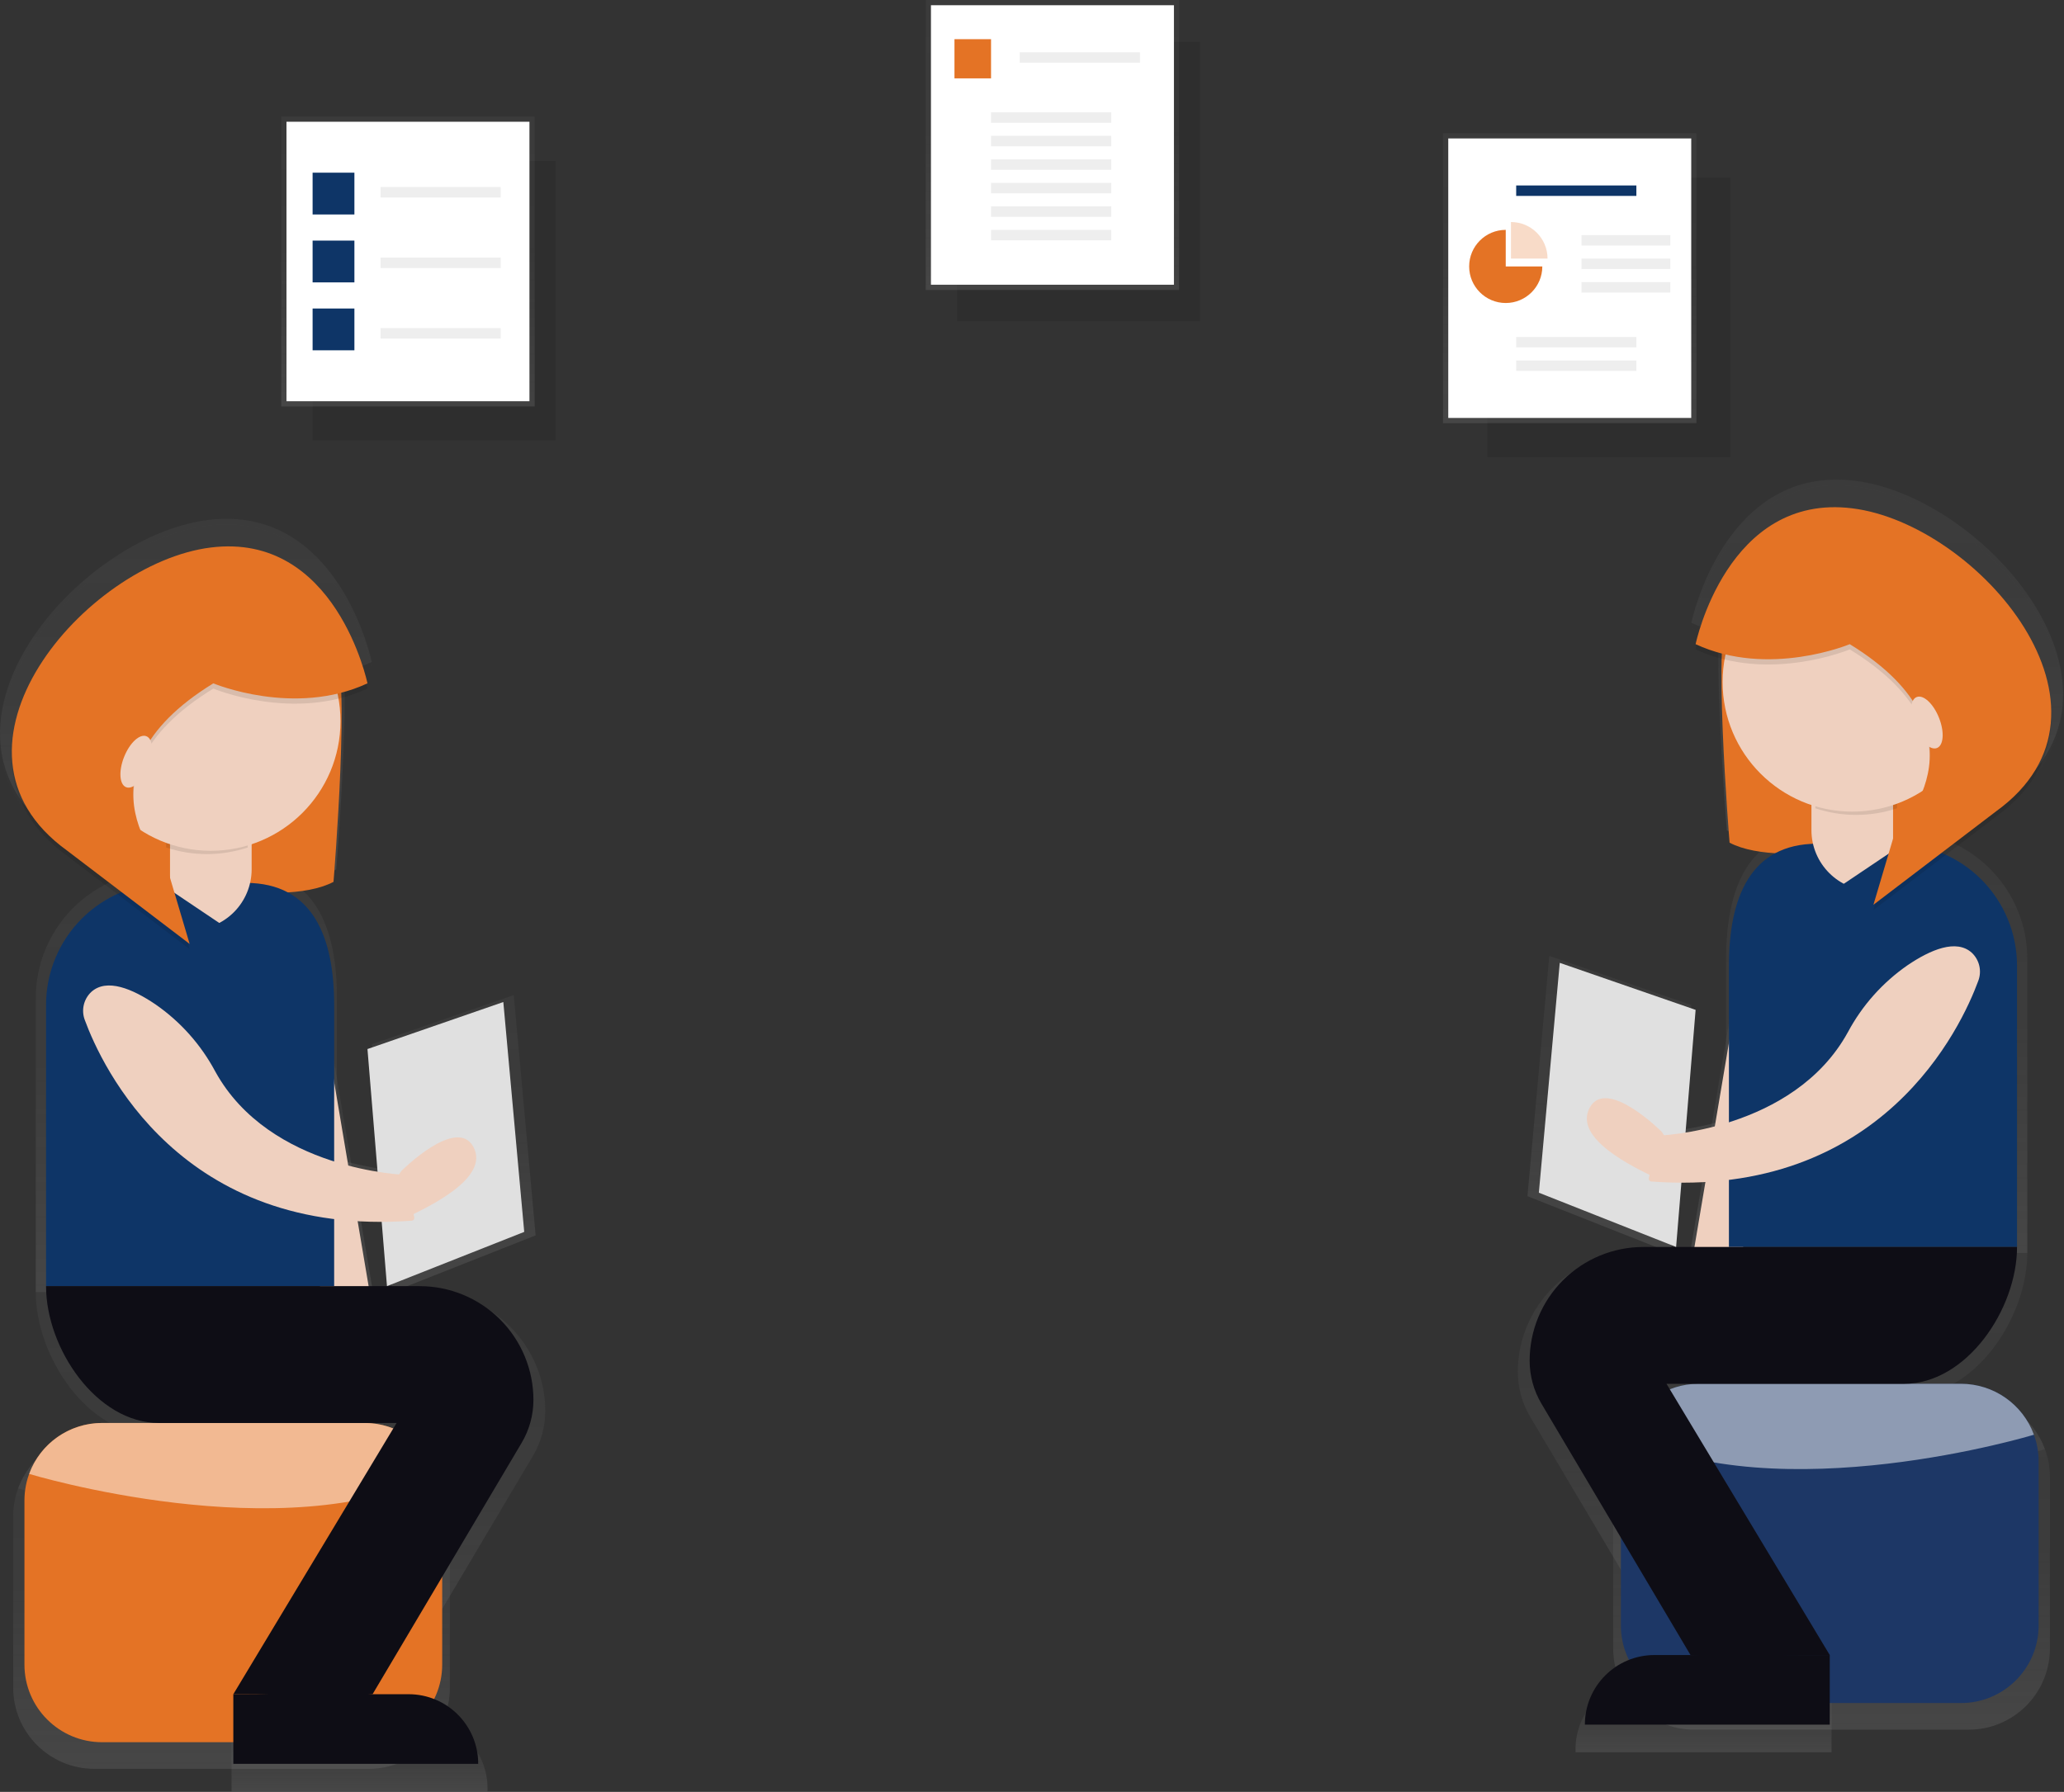 <?xml version="1.0" encoding="UTF-8"?>
<svg width="790px" height="686px" viewBox="0 0 790 686" version="1.1" xmlns="http://www.w3.org/2000/svg" xmlns:xlink="http://www.w3.org/1999/xlink">
    <rect x="0" y="0" width="790" height="686" fill="#333333" stroke="none"/>
    <!-- Generator: Sketch 57.1 (83088) - https://sketch.com -->
    <title>undraw_Meeting_h2df</title>
    <desc>Created with Sketch.</desc>
    <defs>
        <linearGradient x1="50%" y1="100%" x2="50%" y2="0%" id="linearGradient-1">
            <stop stop-color="#808080" stop-opacity="0.25" offset="0%"></stop>
            <stop stop-color="#808080" stop-opacity="0.12" offset="53.514%"></stop>
            <stop stop-color="#808080" stop-opacity="0.1" offset="100%"></stop>
        </linearGradient>
        <linearGradient x1="50%" y1="100%" x2="50%" y2="1.64129562e-06%" id="linearGradient-2">
            <stop stop-color="#808080" stop-opacity="0.25" offset="0%"></stop>
            <stop stop-color="#808080" stop-opacity="0.12" offset="53.514%"></stop>
            <stop stop-color="#808080" stop-opacity="0.1" offset="100%"></stop>
        </linearGradient>
        <linearGradient x1="50%" y1="100%" x2="50%" y2="-0.002%" id="linearGradient-3">
            <stop stop-color="#808080" stop-opacity="0.25" offset="0%"></stop>
            <stop stop-color="#808080" stop-opacity="0.12" offset="53.514%"></stop>
            <stop stop-color="#808080" stop-opacity="0.1" offset="100%"></stop>
        </linearGradient>
        <linearGradient x1="50%" y1="100%" x2="50%" y2="1.81850591e-05%" id="linearGradient-4">
            <stop stop-color="#808080" stop-opacity="0.25" offset="0%"></stop>
            <stop stop-color="#808080" stop-opacity="0.12" offset="53.514%"></stop>
            <stop stop-color="#808080" stop-opacity="0.1" offset="100%"></stop>
        </linearGradient>
        <linearGradient x1="50%" y1="100%" x2="50%" y2="0%" id="linearGradient-5">
            <stop stop-color="#808080" stop-opacity="0.25" offset="0%"></stop>
            <stop stop-color="#808080" stop-opacity="0.12" offset="53.514%"></stop>
            <stop stop-color="#808080" stop-opacity="0.1" offset="100%"></stop>
        </linearGradient>
        <linearGradient x1="50%" y1="100%" x2="50%" y2="3.52230561e-14%" id="linearGradient-6">
            <stop stop-color="#808080" stop-opacity="0.25" offset="0%"></stop>
            <stop stop-color="#808080" stop-opacity="0.12" offset="53.514%"></stop>
            <stop stop-color="#808080" stop-opacity="0.1" offset="100%"></stop>
        </linearGradient>
        <linearGradient x1="50%" y1="100%" x2="50%" y2="6.8719043e-14%" id="linearGradient-7">
            <stop stop-color="#808080" stop-opacity="0.25" offset="0%"></stop>
            <stop stop-color="#808080" stop-opacity="0.12" offset="53.514%"></stop>
            <stop stop-color="#808080" stop-opacity="0.1" offset="100%"></stop>
        </linearGradient>
        <linearGradient x1="50%" y1="100%" x2="50%" y2="0%" id="linearGradient-8">
            <stop stop-color="#808080" stop-opacity="0.25" offset="0%"></stop>
            <stop stop-color="#808080" stop-opacity="0.12" offset="53.514%"></stop>
            <stop stop-color="#808080" stop-opacity="0.1" offset="100%"></stop>
        </linearGradient>
        <linearGradient x1="50%" y1="100%" x2="50%" y2="-1.57729254e-05%" id="linearGradient-9">
            <stop stop-color="#808080" stop-opacity="0.25" offset="0%"></stop>
            <stop stop-color="#808080" stop-opacity="0.12" offset="53.514%"></stop>
            <stop stop-color="#808080" stop-opacity="0.1" offset="100%"></stop>
        </linearGradient>
        <linearGradient x1="50%" y1="99.999%" x2="50%" y2="-0.001%" id="linearGradient-10">
            <stop stop-color="#808080" stop-opacity="0.25" offset="0%"></stop>
            <stop stop-color="#808080" stop-opacity="0.12" offset="53.514%"></stop>
            <stop stop-color="#808080" stop-opacity="0.1" offset="100%"></stop>
        </linearGradient>
        <linearGradient x1="50%" y1="100%" x2="50%" y2="0%" id="linearGradient-11">
            <stop stop-color="#808080" stop-opacity="0.25" offset="0%"></stop>
            <stop stop-color="#808080" stop-opacity="0.12" offset="53.514%"></stop>
            <stop stop-color="#808080" stop-opacity="0.1" offset="100%"></stop>
        </linearGradient>
        <linearGradient x1="50%" y1="100%" x2="50%" y2="-2.73957073e-14%" id="linearGradient-12">
            <stop stop-color="#808080" stop-opacity="0.25" offset="0%"></stop>
            <stop stop-color="#808080" stop-opacity="0.12" offset="53.514%"></stop>
            <stop stop-color="#808080" stop-opacity="0.1" offset="100%"></stop>
        </linearGradient>
        <linearGradient x1="50%" y1="100%" x2="50%" y2="2.76742865e-06%" id="linearGradient-13">
            <stop stop-color="#808080" stop-opacity="0.25" offset="0%"></stop>
            <stop stop-color="#808080" stop-opacity="0.12" offset="53.514%"></stop>
            <stop stop-color="#808080" stop-opacity="0.1" offset="100%"></stop>
        </linearGradient>
        <linearGradient x1="50%" y1="100%" x2="50%" y2="1.92905021e-06%" id="linearGradient-14">
            <stop stop-color="#808080" stop-opacity="0.25" offset="0%"></stop>
            <stop stop-color="#808080" stop-opacity="0.12" offset="53.514%"></stop>
            <stop stop-color="#808080" stop-opacity="0.1" offset="100%"></stop>
        </linearGradient>
        <linearGradient x1="6.098%" y1="58.35%" x2="93.902%" y2="41.65%" id="linearGradient-15">
            <stop stop-color="#808080" stop-opacity="0.25" offset="0%"></stop>
            <stop stop-color="#808080" stop-opacity="0.12" offset="53.514%"></stop>
            <stop stop-color="#808080" stop-opacity="0.1" offset="100%"></stop>
        </linearGradient>
        <linearGradient x1="50%" y1="100%" x2="50%" y2="0%" id="linearGradient-16">
            <stop stop-color="#808080" stop-opacity="0.25" offset="0%"></stop>
            <stop stop-color="#808080" stop-opacity="0.12" offset="53.514%"></stop>
            <stop stop-color="#808080" stop-opacity="0.1" offset="100%"></stop>
        </linearGradient>
        <linearGradient x1="50.008%" y1="100%" x2="50.008%" y2="-1.54282404e-06%" id="linearGradient-17">
            <stop stop-color="#808080" stop-opacity="0.25" offset="0%"></stop>
            <stop stop-color="#808080" stop-opacity="0.12" offset="53.514%"></stop>
            <stop stop-color="#808080" stop-opacity="0.1" offset="100%"></stop>
        </linearGradient>
        <linearGradient x1="50%" y1="100%" x2="50%" y2="-4.70785774e-05%" id="linearGradient-18">
            <stop stop-color="#808080" stop-opacity="0.25" offset="0%"></stop>
            <stop stop-color="#808080" stop-opacity="0.12" offset="53.514%"></stop>
            <stop stop-color="#808080" stop-opacity="0.1" offset="100%"></stop>
        </linearGradient>
        <linearGradient x1="50%" y1="100%" x2="50%" y2="-1.57729254e-05%" id="linearGradient-19">
            <stop stop-color="#808080" stop-opacity="0.25" offset="0%"></stop>
            <stop stop-color="#808080" stop-opacity="0.12" offset="53.514%"></stop>
            <stop stop-color="#808080" stop-opacity="0.1" offset="100%"></stop>
        </linearGradient>
        <linearGradient x1="50%" y1="99.999%" x2="50%" y2="-0.001%" id="linearGradient-20">
            <stop stop-color="#808080" stop-opacity="0.25" offset="0%"></stop>
            <stop stop-color="#808080" stop-opacity="0.12" offset="53.514%"></stop>
            <stop stop-color="#808080" stop-opacity="0.1" offset="100%"></stop>
        </linearGradient>
        <linearGradient x1="50%" y1="100%" x2="50%" y2="0%" id="linearGradient-21">
            <stop stop-color="#808080" stop-opacity="0.25" offset="0%"></stop>
            <stop stop-color="#808080" stop-opacity="0.12" offset="53.514%"></stop>
            <stop stop-color="#808080" stop-opacity="0.1" offset="100%"></stop>
        </linearGradient>
        <linearGradient x1="41.652%" y1="93.911%" x2="58.351%" y2="6.106%" id="linearGradient-22">
            <stop stop-color="#808080" stop-opacity="0.25" offset="0%"></stop>
            <stop stop-color="#808080" stop-opacity="0.12" offset="53.514%"></stop>
            <stop stop-color="#808080" stop-opacity="0.1" offset="100%"></stop>
        </linearGradient>
        <linearGradient x1="50.001%" y1="100%" x2="50.001%" y2="0%" id="linearGradient-23">
            <stop stop-color="#808080" stop-opacity="0.25" offset="0%"></stop>
            <stop stop-color="#808080" stop-opacity="0.12" offset="53.514%"></stop>
            <stop stop-color="#808080" stop-opacity="0.1" offset="100%"></stop>
        </linearGradient>
        <linearGradient x1="49.992%" y1="100%" x2="49.992%" y2="-1.54282398e-06%" id="linearGradient-24">
            <stop stop-color="#808080" stop-opacity="0.25" offset="0%"></stop>
            <stop stop-color="#808080" stop-opacity="0.12" offset="53.514%"></stop>
            <stop stop-color="#808080" stop-opacity="0.1" offset="100%"></stop>
        </linearGradient>
    </defs>
    <g id="Page-1" stroke="none" stroke-width="1" fill="none" fill-rule="evenodd">
        <g id="undraw_Meeting_h2df" fill-rule="nonzero">
            <rect id="Rectangle" fill="#000000" opacity="0.1" x="366.324" y="16" width="93" height="107"></rect>
            <rect id="Rectangle" fill="url(#linearGradient-1)" x="354.324" y="0" width="97" height="111"></rect>
            <rect id="Rectangle" fill="#FFFFFF" x="356.324" y="2" width="93" height="107"></rect>
            <rect id="Rectangle" fill="#E47325" x="365.324" y="15" width="14" height="15"></rect>
            <rect id="Rectangle" fill="#EEEEEE" x="390.324" y="20" width="46" height="4"></rect>
            <rect id="Rectangle" fill="#EEEEEE" x="379.324" y="43" width="46" height="4"></rect>
            <rect id="Rectangle" fill="#EEEEEE" x="379.324" y="52" width="46" height="4"></rect>
            <rect id="Rectangle" fill="#EEEEEE" x="379.324" y="61" width="46" height="4"></rect>
            <rect id="Rectangle" fill="#EEEEEE" x="379.324" y="70" width="46" height="4"></rect>
            <rect id="Rectangle" fill="#EEEEEE" x="379.324" y="79" width="46" height="4"></rect>
            <rect id="Rectangle" fill="#EEEEEE" x="379.324" y="88" width="46" height="4"></rect>
            <rect id="Rectangle" fill="#000000" opacity="0.1" x="119.649" y="61.608" width="93" height="107"></rect>
            <rect id="Rectangle" fill="url(#linearGradient-1)" x="107.649" y="44.608" width="97" height="111"></rect>
            <rect id="Rectangle" fill="#FFFFFF" x="109.649" y="46.608" width="93" height="107"></rect>
            <rect id="Rectangle" fill="#EEEEEE" x="145.649" y="71.608" width="46" height="4"></rect>
            <rect id="Rectangle" fill="#EEEEEE" x="145.649" y="98.608" width="46" height="4"></rect>
            <rect id="Rectangle" fill="#EEEEEE" x="145.649" y="125.608" width="46" height="4"></rect>
            <rect id="Rectangle" fill="#0E3567" x="119.649" y="66.108" width="16" height="16"></rect>
            <rect id="Rectangle" fill="#0E3567" x="119.649" y="92.108" width="16" height="16"></rect>
            <rect id="Rectangle" fill="#0E3567" x="119.649" y="118.108" width="16" height="16"></rect>
            <rect id="Rectangle" fill="#000000" opacity="0.1" x="569.324" y="68" width="93" height="107"></rect>
            <rect id="Rectangle" fill="url(#linearGradient-1)" x="552.324" y="51" width="97" height="111"></rect>
            <rect id="Rectangle" fill="#FFFFFF" x="554.324" y="53" width="93" height="107"></rect>
            <rect id="Rectangle" fill="#0E3567" x="580.324" y="71" width="46" height="4"></rect>
            <rect id="Rectangle" fill="#EEEEEE" x="580.324" y="129" width="46" height="4"></rect>
            <rect id="Rectangle" fill="#EEEEEE" x="580.324" y="138" width="46" height="4"></rect>
            <rect id="Rectangle" fill="#EEEEEE" x="605.324" y="90" width="34" height="4"></rect>
            <rect id="Rectangle" fill="#EEEEEE" x="605.324" y="99" width="34" height="4"></rect>
            <rect id="Rectangle" fill="#EEEEEE" x="605.324" y="108" width="34" height="4"></rect>
            <path d="M576.324,88 C568.592,88 562.324,94.268 562.324,102 C562.324,109.732 568.592,116 576.324,116 C584.056,116 590.324,109.732 590.324,102 L576.324,102 L576.324,88 Z" id="Path" fill="#E47325"></path>
            <path d="M578.324,85 L578.324,99 L592.324,99 C592.324,91.268 586.056,85 578.324,85 L578.324,85 Z" id="Path" fill="#E47325" opacity="0.25"></path>
            <path d="M26.262,280.599 L51.35,329.73 C51.35,329.73 106.753,344.365 128.705,332.866 C128.705,332.866 136.022,244.012 128.705,240.876 C121.387,237.74 21.035,248.194 26.262,280.599 Z" id="Path" fill="url(#linearGradient-2)"></path>
            <path d="M144.112,502.661 L125.168,505.86 L102.297,370.411 L103.119,370.272 C107.925,369.461 112.857,370.592 116.829,373.416 C120.802,376.241 123.489,380.528 124.301,385.334 L144.112,502.661 Z" id="Path" fill="url(#linearGradient-3)"></path>
            <path d="M172.195,580.473 L172.195,646.101 C172.195,663.258 158.286,677.167 141.129,677.167 L36.116,677.167 C18.959,677.167 5.05,663.258 5.05,646.101 L5.05,580.473 C5.04,572.23 8.31,564.323 14.138,558.495 C19.966,552.666 27.874,549.397 36.116,549.407 L141.129,549.407 C149.371,549.397 157.279,552.666 163.107,558.495 C168.935,564.323 172.205,572.23 172.195,580.473 L172.195,580.473 Z" id="Path" fill="url(#linearGradient-4)"></path>
            <path d="M170.312,569.791 C108.863,600.741 6.933,569.791 6.933,569.791 C11.424,557.549 23.077,549.41 36.116,549.407 L141.129,549.407 C154.169,549.41 165.821,557.549 170.312,569.791 Z" id="Path" fill="url(#linearGradient-5)"></path>
            <path d="M128.968,494.652 L13.696,494.652 L13.696,382.102 C13.696,369.151 18.84,356.731 27.998,347.573 C37.155,338.416 49.576,333.271 62.526,333.271 L93.586,333.271 C120.554,333.271 128.968,355.133 128.968,382.102 L128.968,494.652 Z" id="Path" fill="url(#linearGradient-6)"></path>
            <path d="M163.172,494.652 L13.696,494.652 L13.696,494.652 C13.696,519.587 33.909,549.407 58.844,549.407 L153.944,549.407 L88.623,657.955 L88.623,657.955 C144.338,657.955 89.583,662.758 144.338,657.955 L203.992,557.344 C207.072,552.149 208.698,546.219 208.698,540.179 L208.698,540.179 C208.698,528.104 203.902,516.525 195.364,507.987 C186.826,499.449 175.246,494.652 163.172,494.652 L163.172,494.652 Z" id="Path" fill="url(#linearGradient-7)"></path>
            <path d="M186.604,685.812 L88.623,685.812 L88.623,657.955 L159.955,657.955 C174.673,657.955 186.604,669.886 186.604,684.604 L186.604,685.812 Z" id="Path" fill="url(#linearGradient-8)"></path>
            <path d="M71.136,350.562 L61.726,350.562 L61.726,287.162 L94.386,287.162 L94.386,327.312 C94.386,340.153 83.977,350.562 71.136,350.562 Z" id="Path" fill="url(#linearGradient-9)"></path>
            <polygon id="Path" fill="url(#linearGradient-10)" points="59.301 333.38 93.426 356.326 71.332 361.129 51.159 358.247"></polygon>
            <g id="Group" opacity="0.1" transform="translate(61, 290)" fill="url(#linearGradient-11)">
                <path d="M0.726,29.106 C11.328,32.623 22.784,32.623 33.386,29.106 L33.386,0.044 L0.726,0.044 L0.726,29.106 Z" id="Path"></path>
            </g>
            <circle id="Oval" fill="url(#linearGradient-12)" cx="78.056" cy="266.99" r="51.873"></circle>
            <g id="Group" opacity="0.1" transform="translate(0, 200)" fill="url(#linearGradient-13)">
                <path d="M80.619,55.511 C80.619,55.511 113.025,69.1 142.294,55.511 C142.294,55.511 129.75,-5.118 79.574,1.154 C29.398,7.426 -34.367,81.644 22.081,122.412 L71.147,159.798 L62.849,131.82 C62.849,131.82 21.035,92.098 80.619,55.511 Z" id="Path"></path>
            </g>
            <path d="M80.619,253.42 C80.619,253.42 113.025,267.01 142.294,253.42 C142.294,253.42 129.75,192.791 79.574,199.063 C29.398,205.335 -34.367,279.554 22.081,320.322 L71.147,357.708 L62.849,329.73 C62.849,329.73 21.035,290.007 80.619,253.42 Z" id="Path" fill="url(#linearGradient-14)"></path>
            <ellipse id="Oval" fill="url(#linearGradient-15)" transform="translate(48.214, 283.212) rotate(-68.228) translate(-48.214, -283.212) " cx="48.214" cy="283.212" rx="10.976" ry="5.227"></ellipse>
            <polygon id="Path" fill="url(#linearGradient-16)" points="142.294 399.767 150.101 494.652 205.014 472.941 196.652 380.951"></polygon>
            <path d="M27.65,386.636 C34.367,404.881 65.948,473.672 158.427,466.893 C158.75,466.869 159.046,466.707 159.241,466.448 C159.435,466.19 159.509,465.861 159.444,465.544 L155.865,448.543 C155.865,448.543 101.618,446.9 79.797,407.119 C74.072,396.413 65.88,387.226 55.898,380.316 C46.714,374.101 36.404,369.729 30.202,375.362 C27.145,378.255 26.137,382.708 27.65,386.636 L27.65,386.636 Z" id="Path" fill="url(#linearGradient-17)"></path>
            <path d="M155.865,448.543 C155.865,448.543 177.959,426.45 184.683,438.937 C191.407,451.425 166.431,462.953 158.747,466.795 L150.101,457.189 L155.865,448.543 Z" id="Path" fill="url(#linearGradient-18)"></path>
            <path d="M29.649,287.608 L53.649,334.608 C53.649,334.608 106.649,348.608 127.649,337.608 C127.649,337.608 134.649,252.608 127.649,249.608 C120.649,246.608 24.649,256.608 29.649,287.608 Z" id="Path" fill="#E47325"></path>
            <path d="M113.195,371.077 L113.195,371.077 C123.345,371.077 131.573,379.306 131.573,389.456 L131.573,502.486 L113.195,502.486 L113.195,371.077 Z" id="Path" fill="#EFD0BF" transform="translate(122.384, 436.782) rotate(-9.584) translate(-122.384, -436.782) "></path>
            <path d="M169.253,574.476 L169.253,637.259 C169.253,653.672 155.947,666.977 139.534,666.977 L39.075,666.977 C22.662,666.977 9.357,653.672 9.357,637.259 L9.357,574.476 C9.347,566.592 12.475,559.027 18.05,553.452 C23.626,547.876 31.19,544.748 39.075,544.758 L139.534,544.758 C147.419,544.748 154.984,547.876 160.559,553.452 C166.134,559.027 169.262,566.592 169.253,574.476 Z" id="Path" fill="#E47325"></path>
            <path d="M167.452,564.258 C108.667,593.866 11.158,564.258 11.158,564.258 C15.454,552.547 26.601,544.761 39.075,544.758 L139.534,544.758 C152.008,544.761 163.155,552.547 167.452,564.258 Z" id="Path" fill="#FFFFFF" opacity="0.5"></path>
            <path d="M127.9,492.378 L17.627,492.378 L17.627,384.709 C17.627,372.32 22.549,360.438 31.309,351.678 C40.069,342.917 51.951,337.996 64.34,337.996 L94.053,337.996 C119.851,337.996 127.9,358.91 127.9,384.709 L127.9,492.378 Z" id="Path" fill="#0E3567"></path>
            <path d="M160.621,492.378 L17.627,492.378 L17.627,492.378 C17.627,516.231 36.964,544.758 60.817,544.758 L151.793,544.758 L89.305,648.598 L89.305,648.598 C142.603,648.598 90.224,653.193 142.603,648.598 L199.67,552.351 C202.617,547.381 204.172,541.709 204.172,535.93 L204.172,535.93 C204.172,524.379 199.584,513.302 191.416,505.134 C183.249,496.967 172.171,492.378 160.621,492.378 L160.621,492.378 Z" id="Path" fill="#0E0D15"></path>
            <path d="M89.305,648.598 L156.388,648.598 C171.106,648.598 183.037,660.53 183.037,675.248 L183.037,675.248 L89.305,675.248 L89.305,648.598 Z" id="Path" fill="#0E0D15"></path>
            <path d="M65.074,295.386 L96.318,295.386 L96.318,332.787 C96.318,338.953 93.869,344.867 89.509,349.227 C85.148,353.587 79.235,356.037 73.068,356.037 L65.074,356.037 L65.074,295.386 Z" id="Path" fill="#EFD0BF"></path>
            <polygon id="Path" fill="#0E3567" points="61.254 338.1 93.899 360.05 72.764 364.645 53.466 361.888"></polygon>
            <path d="M63.574,324.444 C73.717,327.81 84.676,327.81 94.818,324.444 L94.818,296.643 L63.574,296.643 L63.574,324.444 Z" id="Path" fill="#000000" opacity="0.1"></path>
            <circle id="Oval" fill="#EFD0BF" cx="80.696" cy="276.089" r="49.623"></circle>
            <path d="M81.649,263.608 C81.649,263.608 112.649,276.608 140.649,263.608 C140.649,263.608 128.649,205.608 80.649,211.608 C32.649,217.608 -28.351,288.608 25.649,327.608 L72.587,363.372 L64.649,336.608 C64.649,336.608 24.649,298.608 81.649,263.608 Z" id="Path" fill="#000000" opacity="0.1"></path>
            <path d="M81.649,261.608 C81.649,261.608 112.649,274.608 140.649,261.608 C140.649,261.608 128.649,203.608 80.649,209.608 C32.649,215.608 -28.351,286.608 25.649,325.608 L72.587,361.372 L64.649,334.608 C64.649,334.608 24.649,296.608 81.649,261.608 Z" id="Path" fill="#E47325"></path>
            <ellipse id="Oval" fill="#EFD0BF" transform="translate(52.149, 291.608) rotate(-68.228) translate(-52.149, -291.608) " cx="52.149" cy="291.608" rx="10.5" ry="5"></ellipse>
            <polygon id="Path" fill="#E0E0E0" points="140.649 401.608 148.117 492.378 200.649 471.608 192.649 383.608"></polygon>
            <path d="M32.476,390.546 C38.902,408 69.114,473.807 157.582,467.323 C157.89,467.299 158.174,467.144 158.36,466.897 C158.546,466.65 158.617,466.335 158.554,466.032 L155.131,449.769 C155.131,449.769 103.237,448.196 82.361,410.141 C76.885,399.9 69.048,391.11 59.499,384.501 C50.713,378.555 40.851,374.373 34.918,379.762 C31.993,382.529 31.029,386.788 32.476,390.546 Z" id="Path" fill="#EFD0BF"></path>
            <path d="M153.631,448.269 C153.631,448.269 174.766,427.133 181.199,439.079 C187.632,451.026 163.739,462.053 156.387,465.729 L148.117,456.539 L153.631,448.269 Z" id="Path" fill="#EFD0BF"></path>
            <path d="M763.386,265.599 L738.298,314.73 C738.298,314.73 682.896,329.365 660.944,317.866 C660.944,317.866 653.626,229.012 660.944,225.876 C668.261,222.74 768.613,233.194 763.386,265.599 Z" id="Path" fill="url(#linearGradient-2)"></path>
            <path d="M645.537,487.661 L664.481,490.86 L687.351,355.411 L686.53,355.272 C681.724,354.461 676.792,355.592 672.819,358.416 C668.847,361.241 666.159,365.528 665.348,370.334 L645.537,487.661 Z" id="Path" fill="url(#linearGradient-3)"></path>
            <path d="M617.453,565.473 L617.453,631.101 C617.453,648.258 631.362,662.167 648.519,662.167 L753.532,662.167 C770.689,662.167 784.598,648.258 784.598,631.101 L784.598,565.473 C784.608,557.23 781.339,549.323 775.511,543.495 C769.682,537.666 761.775,534.397 753.532,534.407 L648.519,534.407 C640.277,534.397 632.37,537.666 626.541,543.495 C620.713,549.323 617.443,557.23 617.453,565.473 L617.453,565.473 Z" id="Path" fill="url(#linearGradient-4)"></path>
            <path d="M619.336,554.791 C680.786,585.741 782.716,554.791 782.716,554.791 C778.224,542.549 766.572,534.41 753.532,534.407 L648.519,534.407 C635.48,534.41 623.828,542.549 619.336,554.791 Z" id="Path" fill="url(#linearGradient-5)"></path>
            <path d="M660.681,479.652 L775.953,479.652 L775.953,367.102 C775.953,354.151 770.808,341.731 761.651,332.573 C752.493,323.416 740.073,318.271 727.122,318.271 L696.063,318.271 C669.094,318.271 660.681,340.133 660.681,367.102 L660.681,479.652 Z" id="Path" fill="url(#linearGradient-6)"></path>
            <path d="M626.477,479.652 L775.953,479.652 L775.953,479.652 C775.953,504.587 755.739,534.407 730.805,534.407 L635.705,534.407 L701.026,642.955 L701.026,642.955 C645.311,642.955 700.065,647.758 645.311,642.955 L585.657,542.344 C582.576,537.149 580.951,531.219 580.951,525.179 L580.951,525.179 C580.951,513.104 585.747,501.525 594.285,492.987 C602.823,484.449 614.402,479.652 626.477,479.652 L626.477,479.652 Z" id="Path" fill="url(#linearGradient-7)"></path>
            <path d="M603.044,670.812 L701.026,670.812 L701.026,642.955 L629.694,642.955 C614.976,642.955 603.044,654.886 603.044,669.604 L603.044,670.812 Z" id="Path" fill="url(#linearGradient-8)"></path>
            <path d="M718.512,335.562 L727.923,335.562 L727.923,272.162 L695.262,272.162 L695.262,312.312 C695.262,325.153 705.672,335.562 718.512,335.562 L718.512,335.562 Z" id="Path" fill="url(#linearGradient-19)"></path>
            <polygon id="Path" fill="url(#linearGradient-20)" points="730.348 318.38 696.223 341.326 718.317 346.129 738.489 343.247"></polygon>
            <g id="Group" opacity="0.1" transform="translate(695, 275)" fill="url(#linearGradient-11)">
                <path d="M32.923,29.106 C22.32,32.623 10.865,32.623 0.262,29.106 L0.262,0.044 L32.923,0.044 L32.923,29.106 Z" id="Path"></path>
            </g>
            <circle id="Oval" fill="url(#linearGradient-21)" cx="711.593" cy="251.99" r="51.873"></circle>
            <g id="Group" opacity="0.1" transform="translate(647, 185)" fill="url(#linearGradient-13)">
                <path d="M62.029,55.511 C62.029,55.511 29.624,69.1 0.354,55.511 C0.354,55.511 12.898,-5.118 63.074,1.154 C113.251,7.426 177.016,81.644 120.568,122.412 L71.501,159.798 L79.8,131.82 C79.8,131.82 121.613,92.098 62.029,55.511 Z" id="Path"></path>
            </g>
            <path d="M709.029,238.42 C709.029,238.42 676.624,252.01 647.354,238.42 C647.354,238.42 659.898,177.791 710.074,184.063 C760.251,190.335 824.016,264.554 767.568,305.322 L718.501,342.708 L726.8,314.73 C726.8,314.73 768.613,275.007 709.029,238.42 Z" id="Path" fill="url(#linearGradient-14)"></path>
            <ellipse id="Oval" fill="url(#linearGradient-22)" transform="translate(741.434, 268.212) rotate(-21.772) translate(-741.434, -268.212) " cx="741.434" cy="268.212" rx="5.227" ry="10.976"></ellipse>
            <polygon id="Path" fill="url(#linearGradient-23)" points="647.354 384.767 639.547 479.652 584.634 457.941 592.997 365.951"></polygon>
            <path d="M761.999,371.636 C755.282,389.881 723.7,458.672 631.221,451.893 C630.899,451.869 630.603,451.707 630.408,451.448 C630.213,451.19 630.139,450.861 630.205,450.544 L633.784,433.543 C633.784,433.543 688.03,431.9 709.852,392.119 C715.577,381.413 723.769,372.226 733.751,365.316 C742.935,359.101 753.244,354.729 759.446,360.362 C762.504,363.255 763.512,367.708 761.999,371.636 L761.999,371.636 Z" id="Path" fill="url(#linearGradient-24)"></path>
            <path d="M633.784,433.543 C633.784,433.543 611.69,411.45 604.966,423.937 C598.241,436.425 623.217,447.953 630.902,451.795 L639.547,442.189 L633.784,433.543 Z" id="Path" fill="url(#linearGradient-18)"></path>
            <path d="M760,272.608 L736,319.608 C736,319.608 683,333.608 662,322.608 C662,322.608 655,237.608 662,234.608 C669,231.608 765,241.608 760,272.608 Z" id="Path" fill="#E47325"></path>
            <path d="M658.073,356.078 L676.451,356.078 L676.451,469.108 C676.451,479.258 668.223,487.486 658.073,487.486 L658.073,487.486 L658.073,356.078 L658.073,356.078 Z" id="Path" fill="#EFD0BF" transform="translate(667.262, 421.782) rotate(-170.416) translate(-667.262, -421.782) "></path>
            <path d="M620.396,559.476 L620.396,622.259 C620.396,638.672 633.702,651.977 650.115,651.977 L750.573,651.977 C766.986,651.977 780.292,638.672 780.292,622.259 L780.292,559.476 C780.302,551.592 777.174,544.027 771.598,538.452 C766.023,532.876 758.458,529.748 750.573,529.758 L650.115,529.758 C642.23,529.748 634.665,532.876 629.09,538.452 C623.514,544.027 620.386,551.592 620.396,559.476 L620.396,559.476 Z" id="Path" fill="#1D3766"></path>
            <path d="M622.197,549.258 C680.982,578.866 778.491,549.258 778.491,549.258 C774.194,537.547 763.047,529.761 750.573,529.758 L650.115,529.758 C637.641,529.761 626.494,537.547 622.197,549.258 Z" id="Path" fill="#FFFFFF" opacity="0.5"></path>
            <path d="M661.748,477.378 L772.021,477.378 L772.021,369.709 C772.021,357.32 767.1,345.438 758.34,336.678 C749.579,327.917 737.698,322.996 725.309,322.996 L695.596,322.996 C669.797,322.996 661.748,343.91 661.748,369.709 L661.748,477.378 Z" id="Path" fill="#0E3567"></path>
            <path d="M629.028,477.378 L772.021,477.378 L772.021,477.378 C772.021,501.231 752.684,529.758 728.831,529.758 L637.856,529.758 L700.344,633.598 L700.344,633.598 C647.045,633.598 699.425,638.193 647.045,633.598 L589.978,537.351 C587.031,532.381 585.476,526.709 585.476,520.93 L585.476,520.93 C585.476,509.379 590.064,498.302 598.232,490.134 C606.4,481.967 617.477,477.378 629.028,477.378 L629.028,477.378 Z" id="Path" fill="#0E0D15"></path>
            <path d="M606.612,633.598 L700.344,633.598 L700.344,633.598 C700.344,648.316 688.413,660.248 673.695,660.248 L606.612,660.248 L606.612,633.598 Z" id="Path" fill="#0E0D15" transform="translate(653.478, 646.923) rotate(-180) translate(-653.478, -646.923) "></path>
            <path d="M693.33,280.386 L701.324,280.386 C714.165,280.386 724.574,290.796 724.574,303.636 L724.574,341.037 L693.33,341.037 L693.33,280.386 Z" id="Path" fill="#EFD0BF" transform="translate(708.952, 310.711) rotate(-180) translate(-708.952, -310.711) "></path>
            <polygon id="Path" fill="#0E3567" points="728.394 323.1 695.749 345.05 716.885 349.645 736.183 346.888"></polygon>
            <path d="M726.074,309.444 C715.931,312.81 704.973,312.81 694.83,309.444 L694.83,281.643 L726.074,281.643 L726.074,309.444 Z" id="Path" fill="#000000" opacity="0.1"></path>
            <circle id="Oval" fill="#EFD0BF" cx="708.952" cy="261.089" r="49.623"></circle>
            <path d="M708,248.608 C708,248.608 677,261.608 649,248.608 C649,248.608 661,190.608 709,196.608 C757,202.608 818,273.608 764,312.608 L717.062,348.372 L725,321.608 C725,321.608 765,283.608 708,248.608 Z" id="Path" fill="#000000" opacity="0.1"></path>
            <path d="M708,246.608 C708,246.608 677,259.608 649,246.608 C649,246.608 661,188.608 709,194.608 C757,200.608 818,271.608 764,310.608 L717.062,346.372 L725,319.608 C725,319.608 765,281.608 708,246.608 Z" id="Path" fill="#E47325"></path>
            <ellipse id="Oval" fill="#EFD0BF" transform="translate(737.5, 276.608) rotate(-21.772) translate(-737.5, -276.608) " cx="737.5" cy="276.608" rx="5" ry="10.5"></ellipse>
            <polygon id="Path" fill="#E0E0E0" points="649 386.608 641.532 477.378 589 456.608 597 368.608"></polygon>
            <path d="M757.173,375.546 C750.747,393 720.535,458.807 632.067,452.323 C631.758,452.299 631.475,452.144 631.288,451.897 C631.102,451.65 631.032,451.335 631.094,451.032 L634.518,434.769 C634.518,434.769 686.412,433.196 707.287,395.141 C712.764,384.9 720.601,376.11 730.15,369.501 C738.936,363.555 748.797,359.373 754.731,364.762 C757.655,367.529 758.62,371.788 757.173,375.546 Z" id="Path" fill="#EFD0BF"></path>
            <path d="M636.018,433.269 C636.018,433.269 614.882,412.133 608.45,424.079 C602.017,436.026 625.91,447.053 633.261,450.729 L641.532,441.539 L636.018,433.269 Z" id="Path" fill="#EFD0BF"></path>
        </g>
    </g>
</svg>